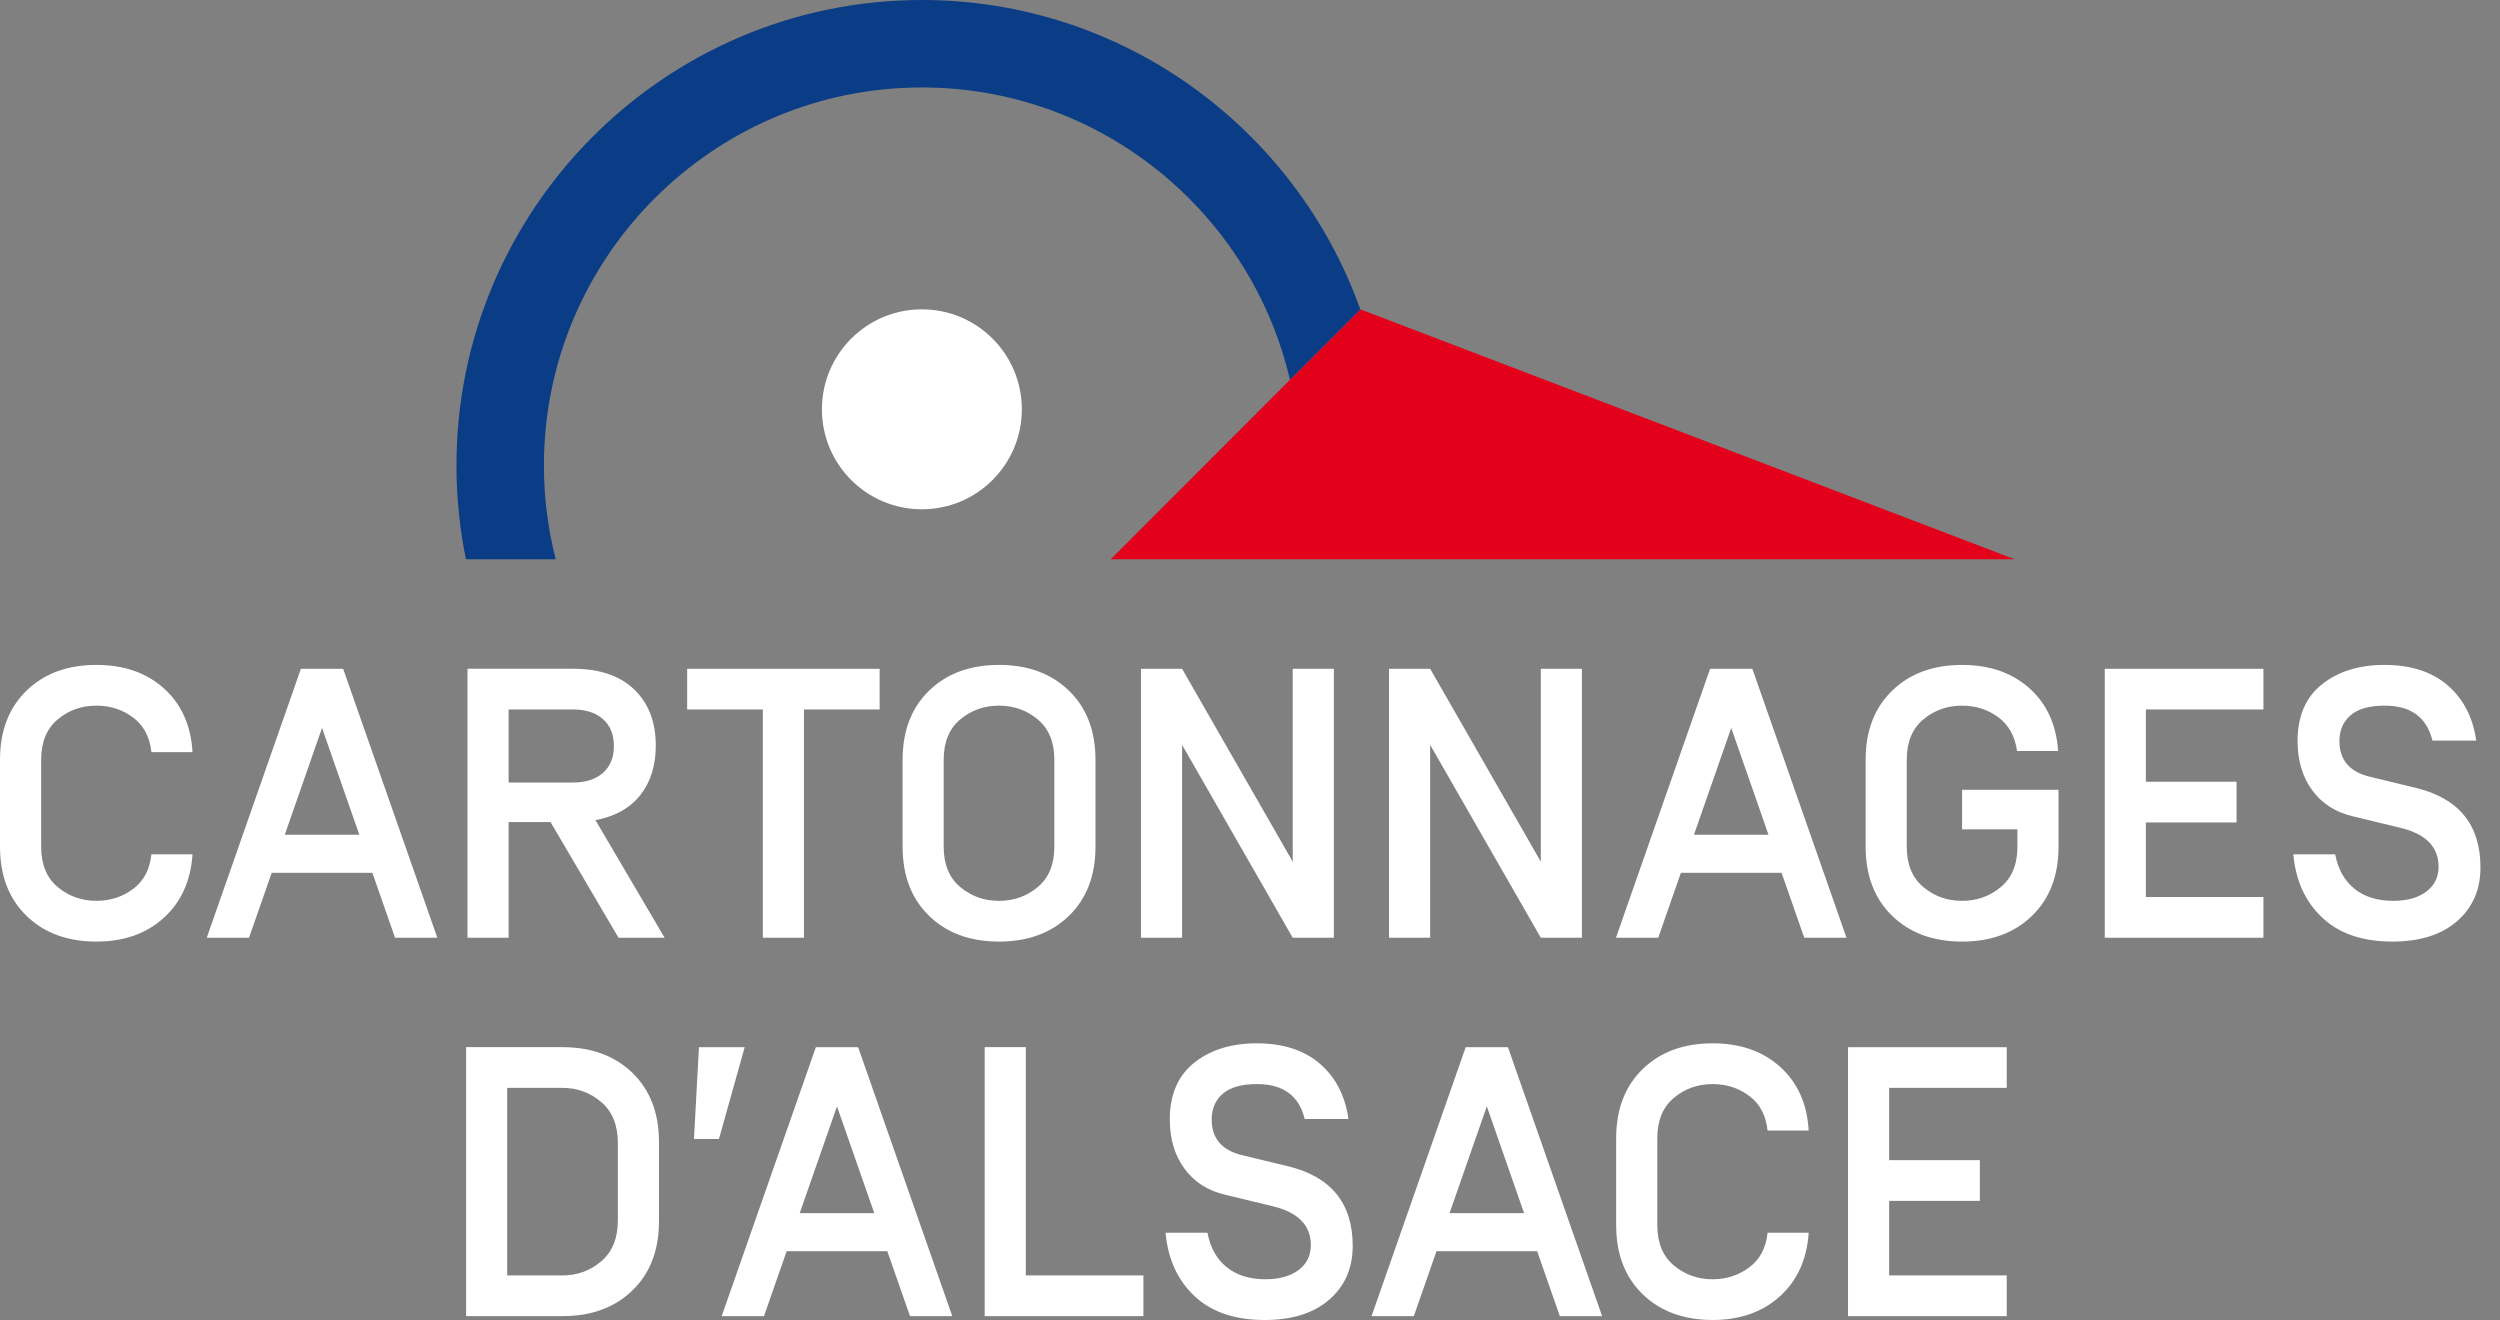 <svg width="125" height="66" viewBox="0 0 125 66" fill="none" xmlns="http://www.w3.org/2000/svg">
<rect x="0" y="0" width="125" height="66" fill="#808080" stroke="none"/>
<path d="M55.536 27.962H100.729L68.018 15.467L55.536 27.962Z" fill="#E3001A"/>
<path d="M46.094 25.464C48.855 25.464 51.092 23.226 51.092 20.466C51.092 17.706 48.855 15.467 46.094 15.467C43.333 15.467 41.096 17.705 41.096 20.466C41.096 23.227 43.333 25.464 46.094 25.464Z" fill="white"/>
<path d="M64.498 18.992L68.015 15.47C64.802 6.464 56.19 0 46.093 0C33.263 0 22.823 10.439 22.823 23.271C22.823 24.877 22.986 26.446 23.297 27.963H27.786C27.401 26.462 27.196 24.89 27.196 23.271C27.196 12.85 35.674 4.373 46.093 4.373C55.043 4.373 62.553 10.626 64.498 18.992Z" fill="#0A3D85"/>
<path d="M100.336 54.394V52.359H92.401V65.806H100.336V63.771H94.457V60.043H98.992V58.008H94.457V54.394H100.336V54.394ZM87.466 63.367C86.934 63.764 86.323 63.963 85.632 63.963C84.89 63.963 84.242 63.732 83.691 63.271C83.14 62.81 82.865 62.138 82.865 61.254V56.911C82.865 56.029 83.14 55.355 83.691 54.895C84.242 54.433 84.889 54.204 85.632 54.204C86.323 54.204 86.935 54.401 87.466 54.799C87.997 55.196 88.302 55.772 88.378 56.528H90.434C90.357 55.196 89.883 54.135 89.013 53.347C88.142 52.56 87.015 52.166 85.632 52.166C84.183 52.166 83.019 52.596 82.134 53.453C81.25 54.312 80.808 55.465 80.808 56.911V61.254C80.808 62.702 81.25 63.855 82.134 64.712C83.019 65.569 84.183 65.999 85.632 65.999C87.001 65.999 88.122 65.606 88.993 64.818C89.863 64.03 90.345 62.97 90.434 61.638H88.378C88.302 62.394 87.997 62.97 87.466 63.367ZM74.341 55.317L76.204 60.658H72.477L74.341 55.317ZM80.105 65.806L75.397 52.359H73.285L68.578 65.806H70.691L71.824 62.561H76.858L77.991 65.806H80.105ZM66.463 64.981C67.246 64.302 67.635 63.406 67.635 62.291C67.635 60.166 66.559 58.84 64.407 58.314L62.102 57.758C61.091 57.514 60.584 56.919 60.584 55.97C60.584 55.432 60.771 55.004 61.142 54.683C61.513 54.364 62.083 54.204 62.852 54.204C64.159 54.204 64.952 54.786 65.234 55.951H67.424C67.258 54.786 66.781 53.864 65.993 53.184C65.205 52.507 64.151 52.166 62.833 52.166C61.564 52.166 60.523 52.49 59.71 53.137C58.898 53.784 58.49 54.729 58.49 55.971C58.49 56.944 58.733 57.765 59.221 58.43C59.708 59.096 60.385 59.531 61.256 59.736L63.639 60.312C64.907 60.62 65.542 61.267 65.542 62.253C65.542 62.778 65.337 63.195 64.927 63.502C64.516 63.809 63.965 63.963 63.274 63.963C62.48 63.963 61.834 63.762 61.334 63.358C60.834 62.955 60.514 62.382 60.373 61.638H58.279C58.394 62.945 58.875 63.999 59.719 64.799C60.565 65.599 61.738 66 63.237 66C64.606 65.999 65.683 65.66 66.463 64.981ZM57.17 65.806V63.771H51.291V52.358H49.234V65.806H57.17V65.806ZM41.849 55.317L43.714 60.658H39.986L41.849 55.317ZM47.614 65.806L42.906 52.359H40.793L36.085 65.806H38.199L39.333 62.561H44.366L45.5 65.806H47.614ZM37.234 52.359H34.948L34.698 56.95H35.948L37.234 52.359ZM25.36 54.394H28.126C28.87 54.394 29.517 54.633 30.067 55.106C30.617 55.58 30.892 56.258 30.892 57.142V61.023C30.892 61.907 30.617 62.586 30.067 63.06C29.517 63.534 28.87 63.771 28.126 63.771H25.36V54.394ZM31.623 64.519C32.507 63.662 32.949 62.509 32.949 61.062V57.103C32.949 55.656 32.507 54.504 31.623 53.646C30.739 52.788 29.574 52.358 28.126 52.358H23.305V65.806H28.126C29.574 65.806 30.739 65.379 31.623 64.519Z" fill="white"/>
<path d="M122.852 46.06C123.632 45.382 124.023 44.486 124.023 43.37C124.023 41.244 122.948 39.919 120.795 39.394L118.49 38.837C117.478 38.593 116.971 37.998 116.971 37.05C116.971 36.512 117.157 36.084 117.529 35.763C117.901 35.442 118.47 35.282 119.238 35.282C120.545 35.282 121.341 35.866 121.621 37.03H123.812C123.646 35.866 123.167 34.943 122.38 34.264C121.592 33.584 120.539 33.246 119.22 33.246C117.952 33.246 116.911 33.57 116.098 34.217C115.285 34.864 114.878 35.807 114.878 37.05C114.878 38.023 115.122 38.843 115.608 39.509C116.095 40.175 116.774 40.611 117.644 40.816L120.027 41.392C121.295 41.7 121.929 42.347 121.929 43.332C121.929 43.858 121.724 44.273 121.314 44.581C120.904 44.888 120.353 45.042 119.662 45.042C118.866 45.042 118.221 44.84 117.722 44.437C117.221 44.034 116.902 43.461 116.76 42.718H114.666C114.782 44.024 115.261 45.078 116.108 45.878C116.952 46.679 118.125 47.079 119.623 47.079C120.993 47.079 122.069 46.74 122.852 46.06ZM113.171 35.474V33.439H105.238V46.887H113.171V44.85H107.294V41.122H111.828V39.087H107.294V35.474H113.171V35.474ZM94.608 34.533C93.723 35.392 93.282 36.543 93.282 37.991V42.333C93.282 43.781 93.724 44.934 94.608 45.792C95.492 46.65 96.657 47.079 98.104 47.079C99.551 47.079 100.717 46.65 101.6 45.792C102.485 44.934 102.926 43.781 102.926 42.333V39.49H98.104V41.468H100.871V42.332C100.871 43.217 100.595 43.889 100.045 44.35C99.493 44.812 98.847 45.042 98.104 45.042C97.361 45.042 96.714 44.812 96.163 44.35C95.613 43.889 95.337 43.217 95.337 42.332V37.991C95.337 37.107 95.613 36.435 96.163 35.973C96.714 35.513 97.361 35.282 98.104 35.282C98.782 35.282 99.385 35.474 99.91 35.859C100.434 36.243 100.748 36.807 100.851 37.549H102.906C102.817 36.23 102.337 35.183 101.466 34.408C100.595 33.633 99.474 33.246 98.104 33.246C96.657 33.246 95.492 33.675 94.608 34.533ZM86.562 36.397L88.425 41.738H84.698L86.562 36.397ZM92.325 46.887L87.618 33.439H85.505L80.798 46.887H82.912L84.044 43.64H89.079L90.212 46.887H92.325ZM77.04 33.439V43.083L71.508 33.439H69.451V46.887H71.508V37.243L77.04 46.887H79.096V33.439H77.04ZM64.636 33.439V43.083L59.104 33.439H57.048V46.887H59.104V37.243L64.636 46.887H66.693V33.439H64.636ZM46.454 45.792C47.338 46.65 48.504 47.079 49.95 47.079C51.398 47.079 52.563 46.65 53.448 45.792C54.332 44.934 54.774 43.781 54.774 42.333V37.991C54.774 36.544 54.332 35.392 53.448 34.534C52.563 33.675 51.398 33.246 49.95 33.246C48.504 33.246 47.338 33.675 46.454 34.534C45.572 35.392 45.13 36.544 45.13 37.991V42.333C45.13 43.781 45.572 44.934 46.454 45.792ZM51.891 44.35C51.341 44.812 50.694 45.042 49.95 45.042C49.208 45.042 48.562 44.812 48.011 44.35C47.459 43.889 47.184 43.217 47.184 42.333V37.991C47.184 37.107 47.459 36.435 48.011 35.973C48.562 35.513 49.208 35.282 49.95 35.282C50.694 35.282 51.341 35.513 51.891 35.973C52.442 36.435 52.717 37.107 52.717 37.991V42.333C52.717 43.217 52.442 43.889 51.891 44.35ZM43.982 33.439H34.358V35.474H38.142V46.887H40.197V35.474H43.982V33.439ZM28.659 39.125H25.431V35.474H28.659C29.285 35.474 29.783 35.635 30.148 35.955C30.512 36.275 30.695 36.724 30.695 37.3C30.695 37.877 30.512 38.324 30.148 38.645C29.784 38.964 29.285 39.125 28.659 39.125ZM30.926 46.887H33.231L29.773 41.008C30.746 40.828 31.493 40.411 32.011 39.759C32.53 39.105 32.789 38.279 32.789 37.279C32.789 36.101 32.431 35.167 31.713 34.475C30.996 33.784 29.977 33.438 28.659 33.438H23.375V46.887H25.431V41.103H27.526L30.926 46.887ZM16.102 36.397L17.966 41.738H14.238L16.102 36.397ZM21.866 46.887L17.158 33.439H15.045L10.338 46.887H12.451L13.585 43.64H18.619L19.752 46.887H21.866ZM6.657 44.447C6.126 44.843 5.513 45.042 4.823 45.042C4.079 45.042 3.432 44.812 2.882 44.35C2.331 43.889 2.057 43.217 2.057 42.333V37.991C2.057 37.107 2.331 36.435 2.882 35.973C3.432 35.513 4.079 35.282 4.823 35.282C5.513 35.282 6.126 35.481 6.657 35.878C7.188 36.275 7.492 36.852 7.57 37.608H9.626C9.549 36.275 9.074 35.215 8.203 34.427C7.333 33.64 6.206 33.246 4.823 33.246C3.375 33.246 2.209 33.675 1.325 34.533C0.442 35.392 0 36.543 0 37.991V42.333C0 43.781 0.442 44.934 1.325 45.792C2.209 46.65 3.375 47.079 4.823 47.079C6.192 47.079 7.314 46.685 8.184 45.896C9.055 45.109 9.535 44.049 9.626 42.718H7.57C7.492 43.474 7.188 44.049 6.657 44.447Z" fill="white"/>
</svg>
